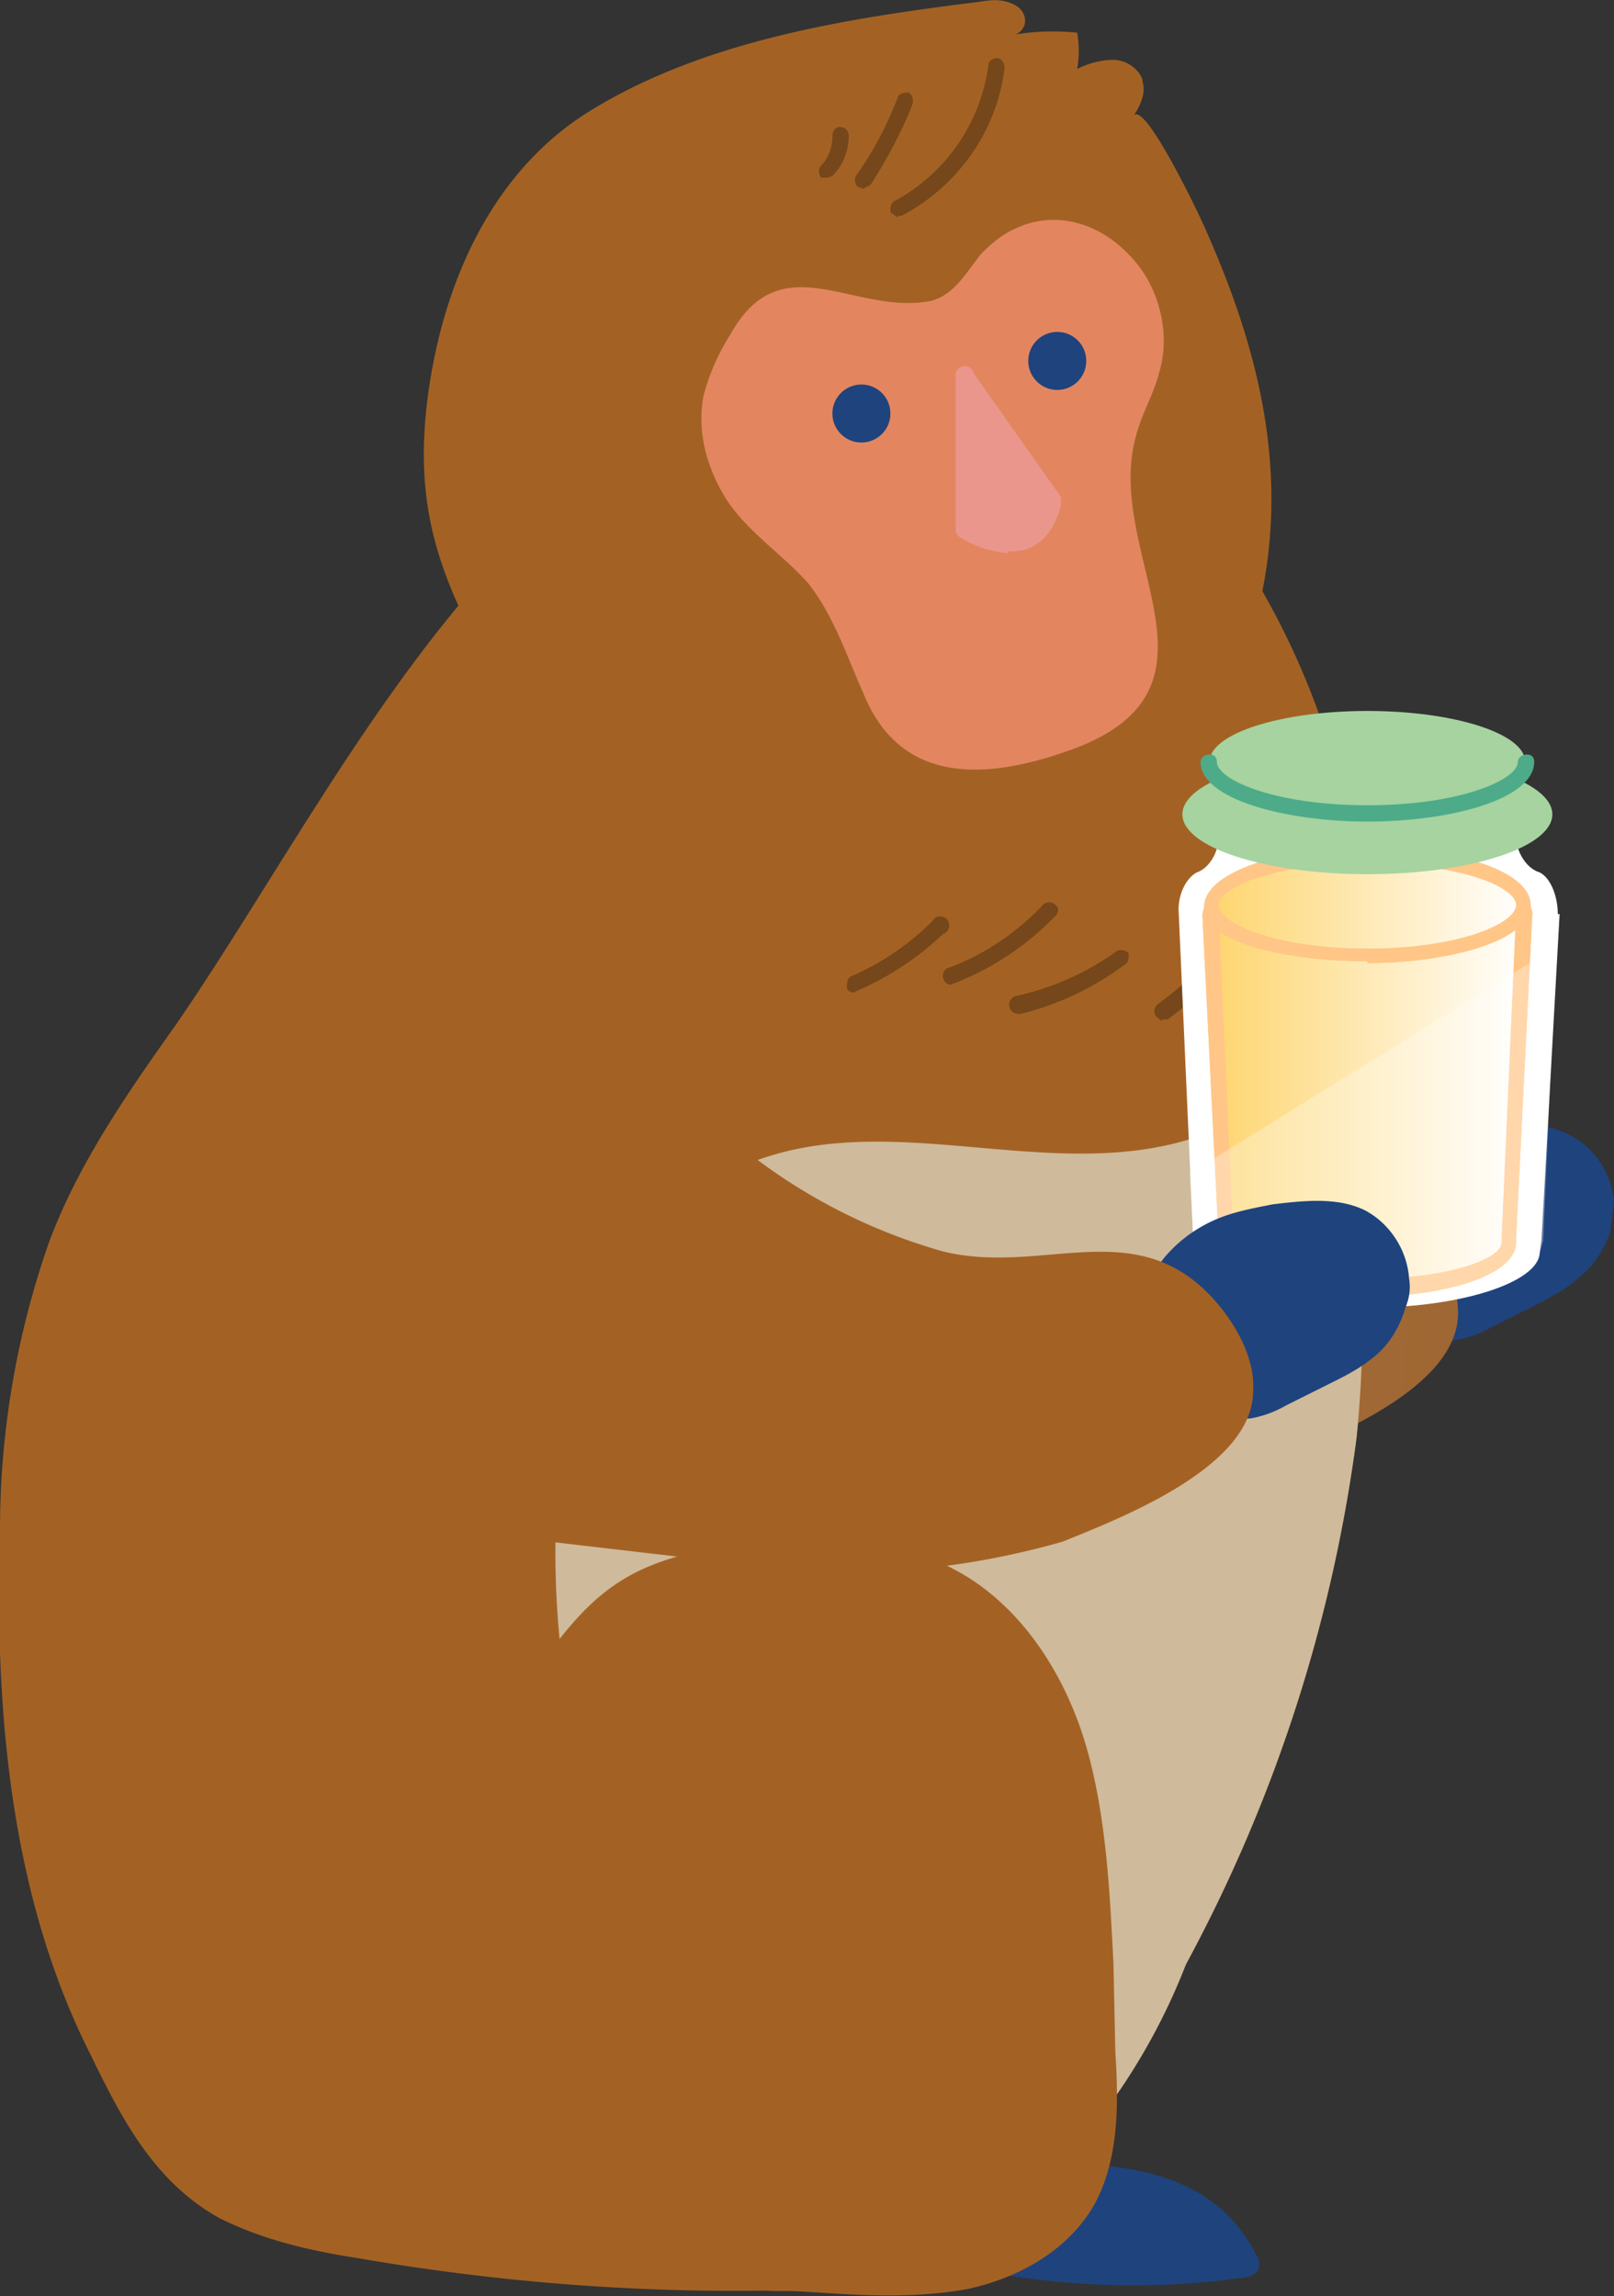 <svg xmlns="http://www.w3.org/2000/svg" xmlns:xlink="http://www.w3.org/1999/xlink" width="89" height="126.6">
  <rect width="100%" height="100%" fill="#333333" stroke="none"/>
  <defs>
    <linearGradient id="b" x1="38.2" x2="116.5" y1="42.9" y2="81.1" gradientTransform="rotate(-20.8 103.2 57.8)" gradientUnits="userSpaceOnUse">
      <stop offset="0" stop-color="#a87443"/>
      <stop offset="1" stop-color="#955a22"/>
    </linearGradient>
    <linearGradient id="a" x1="66.8" x2="84.1" y1="60.2" y2="60.2" gradientUnits="userSpaceOnUse">
      <stop offset="0" stop-color="#fed56e"/>
      <stop offset="1" stop-color="#fff"/>
    </linearGradient>
    <linearGradient xlink:href="#a" id="c" x1="66.8" x2="84" y1="49.9" y2="49.9"/>
  </defs>
  <g style="isolation:isolate">
    <path d="m88.8 67.9.2-1.7c-.2-1.6-1.1-3-2.6-3.7-1.5-.7-3.2-.5-4.9-.3-1.1.1-2.3.3-3.3.8-4.8 2.2-6 8.5-.7 10.4 1 .3 1.8.7 2.7.5a6 6 0 0 0 2-.7l2.8-1.4c.7-.4 1.5-.8 2.1-1.4.8-.6 1.4-1.6 1.7-2.5Z" style="fill:#1f437d"/>
    <path d="M47.5 54.3a31.3 31.3 0 0 0 15.7 10.4c5.8 1.4 11.2-2.4 15.5 3.2 1 1.3 1.7 2.9 1.7 4.5 0 4.2-7.3 7-10.6 8.3a44.2 44.2 0 0 1-20.6 1L39 80.4" style="fill:url(#b)"/>
    <path d="M55.3 22.9a61 61 0 0 1 11.5 6c1 1 2 2.2 2.7 3.5 6 10.4 6.6 21.2 5.9 32.9-.3 4.6-.1 9.3-.6 14a84.1 84.1 0 0 1-9.4 29c-2 4.2-4.4 8.4-7.6 11.7a20.1 20.1 0 0 1-15.6 6.3c-7.5.1-15-.5-22.5-1.8-2.6-.4-5.2-1-7.6-2.2-3.6-2-5.4-5.5-7.1-9-4.5-8.9-5.3-19.2-5-29.1a48 48 0 0 1 2.7-15.7c1.6-4.3 4.3-8.2 7-12 7.1-10.3 14.5-25.5 25.5-32 2.5-1.6 5.2-3 8-3.4 3.8-.6 8 .3 12 1.8Z" style="fill:#a36224"/>
    <path d="M63 4.5c.2.6-.1 1.3-.5 1.9.6-1 3.9 6 4 6.3 3.6 8.1 5.1 16 1.7 24.7-.6 1.6-1.6 3.3-3.2 3.8-.4.1-.8.1-1 .3-.5.2-.7.5-1 .8-1.7 2-2.9 4.3-5.7 4-.7-.1-1.4-.3-2.1-.2-1.4.3-2.3 1.6-3.6 1.9-1.5.2-2.9-1-4.3-.8-.8 0-1.4.5-2.1.7-2.4.8-5.3-.3-6.5-2.6-.7.8-2 .7-3 .1s-1.3-1.7-1.7-2.6c-1 .7-2.4.5-3.3-.2s-1.6-1.8-2.1-2.9c-3.6-6.5-6-10.4-5-17.9.8-6 3.4-12.2 8.8-15.6C38.8 2.2 46.8 1 54 .1c.6-.1 1.3-.2 2 .2s.7 1.3 0 1.6c1.2-.2 2.3-.2 3.4-.1a6 6 0 0 1 0 2c.6-.3 1.3-.5 2-.5s1.4.5 1.6 1.1Z" style="fill:#a36224"/>
    <path d="M56 12.6c-.7.3-1.3.8-1.9 1.4-.8 1-1.5 2.3-2.8 2.6-4.2.8-8.2-3.2-11 1.8a12 12 0 0 0-1.5 3.4c-.4 2 .2 4.1 1.3 5.8 1.2 1.8 3.1 3 4.5 4.6 1.4 1.8 2.1 4 3 6 2 5 6.6 4.8 11 3.3 10-3.3 2.3-10.7 4-17.3.3-1.3 1-2.4 1.3-3.6.7-2.2 0-4.8-1.5-6.4-1.8-2-4.3-2.6-6.4-1.6Z" style="fill:#e38660"/>
    <path d="M58.1 27.7c-.3.8-.6 1.6-1.4 2-1 .7-2.4.1-3.5-.5v-8.4l5 7Z" style="fill:#eb968d"/>
    <path d="M55.6 30.5a6 6 0 0 1-2.7-.9.5.5 0 0 1-.2-.4v-8.4a.5.5 0 0 1 1-.2l4.8 6.8v.5c-.2.7-.6 1.7-1.5 2.2-.5.3-1 .3-1.4.3Zm-2-1.6c1 .5 2 1 2.9.4.5-.3.8-.8 1.1-1.5l-4-5.5V29Z" style="fill:#eb968d"/>
    <circle cx="47.5" cy="22.8" r="1.6" style="fill:#1f437d"/>
    <circle cx="58.3" cy="19.9" r="1.6" style="fill:#1f437d"/>
    <path d="m75.4 65.3.4-9.3c-2.2.8-4 3.4-6 4.8-9.2 6.3-19.9-.6-29.1 3.6-17 7.9-9.8 44.4 1.9 53.5 3.7 2.9 8.3 4.2 13 4.2a34.5 34.5 0 0 0 9.8-13.8 84 84 0 0 0 9.4-29c.5-4.7.3-9.4.6-14Z" style="fill:#cfba9b"/>
    <path d="M56.2 55.9a.5.5 0 0 1-.1-1 15 15 0 0 0 5.4-2.4c.2-.2.5-.1.7 0 .1.3 0 .6-.2.7a16 16 0 0 1-5.7 2.7ZM64.1 56.3l-.3-.2a.5.5 0 0 1 0-.7c5.7-4.2 5.6-7.7 5.1-10.7 0-.2.2-.5.4-.5.3 0 .5.1.5.4.6 3.5.4 7.3-5.4 11.6h-.3ZM52.4 54.3a.5.5 0 0 1-.2-.9c2-.7 3.9-2 5.3-3.5.2-.2.5-.2.7 0 .2.1.2.4 0 .6a15.6 15.6 0 0 1-5.8 3.8ZM47.2 54.7a.4.4 0 0 1-.5-.2c0-.3 0-.6.3-.7 1.6-.7 3.1-1.7 4.4-3a.5.5 0 1 1 .6.7 16.3 16.3 0 0 1-4.9 3.2ZM49.5 12l-.4-.3c0-.2 0-.5.2-.6a10 10 0 0 0 5.2-7.5c0-.2.2-.4.5-.4.2 0 .4.3.4.5-.4 3.5-2.6 6.6-5.7 8.2h-.2ZM47.6 10.4l-.3-.1a.5.5 0 0 1-.1-.6c1-1.4 1.7-2.8 2.3-4.3 0-.2.3-.3.6-.3.2.1.3.4.2.7-.6 1.5-1.4 3-2.3 4.4l-.4.2ZM45.6 9.8h-.3a.5.5 0 0 1 0-.7c.4-.4.6-1 .6-1.6 0-.3.2-.5.4-.5.3 0 .5.2.5.5 0 .8-.3 1.6-.9 2.2l-.3.1Z" style="fill:#75471a"/>
    <path d="M69.3 124.3c.1.3.2.5.1.8-.1.3-.6.5-1 .5-5 .7-10.2.5-15.3-.6-1.2-.3-2.6-.7-3-2-.3-1 .4-2.2 1.3-2.7s2-.8 3.2-.8c5.1-.4 12-.7 14.7 4.9Z" style="fill:#1f437d"/>
    <path d="M27.2 95.4c4.8-6.6 5.8-9.3 13.9-10.3 4-.6 8.4-.4 12 1.7 3.4 2 5.7 5.7 6.8 9.5s1.3 8 1.5 12l.1 4.8c.2 3 .2 6.2-1.3 8.7-1.5 2.4-4.1 3.8-6.8 4.4-2.7.5-5.5.4-8.3.2L26 125.3" style="fill:#a36224"/>
    <path d="M85.9 50.4c0-1-.4-2-1-2.3-.7-.2-1.3-1.1-1.3-2s-.8-1.7-1.8-1.7H69c-1 0-1.8.7-1.8 1.7s-.6 1.8-1.2 2c-.6.3-1.1 1.3-1 2.3l.8 18 .1.7c.2 1.6 4.3 3 9.5 3s9.4-1.4 9.5-3l.1-.7 1-18Z" style="fill:#fff"/>
    <path d="M84 50.3v-.5c-1.3-.6-16-.6-17.1 0l-.1.5.8 18v.2c0 1.4 3.5 2.5 7.8 2.5s7.8-1.1 7.8-2.5v-.1l.9-18.1Z" style="fill:#fed56e"/>
    <path d="M75.4 71.4c-4 0-8.2-1-8.2-2.9v-.1l-.9-18 .2-.8.2-.2a86.2 86.2 0 0 1 17.6.2l.2.7-.9 18v.2c0 1.9-4.2 3-8.2 3ZM68 68.3v.2c0 .9 2.9 2 7.4 2s7.4-1.1 7.4-2v-.2l.8-18V50a105 105 0 0 0-16.4 0v.2l.8 18Zm15.2 0Z" style="fill:#ffc687"/>
    <g style="mix-blend-mode:multiply">
      <path d="M84 50.3v-.5c-1.3-.6-16-.6-17.1 0l-.1.5.8 18v.2c0 1.4 3.5 2.5 7.8 2.5s7.8-1.1 7.8-2.5v-.1l.9-18.1Z" style="fill:url(#a)"/>
      <path d="M75.4 71.4c-4 0-8.2-1-8.2-2.9v-.1l-.9-18 .2-.8.2-.2a86.2 86.2 0 0 1 17.6.2l.2.7-.9 18v.2c0 1.9-4.2 3-8.2 3ZM68 68.3v.2c0 .9 2.9 2 7.4 2s7.4-1.1 7.4-2v-.2l.8-18V50a105 105 0 0 0-16.4 0v.2l.8 18Zm15.2 0Z" style="fill:#ffc687"/>
    </g>
    <ellipse cx="75.4" cy="49.9" rx="8.6" ry="2.8" style="fill:#fed56e"/>
    <path d="M75.4 53c-4.4 0-9-1-9-3s4.6-3.3 9-3.3 9 1.2 9 3.2-4.6 3.2-9 3.2Zm0-5.4c-5 0-8.2 1.3-8.2 2.3s3.1 2.4 8.2 2.4 8.2-1.4 8.2-2.4-3.1-2.3-8.2-2.3Z" style="fill:#ffc687"/>
    <g style="mix-blend-mode:multiply">
      <ellipse cx="75.4" cy="49.9" rx="8.6" ry="2.8" style="fill:url(#c)"/>
      <path d="M75.4 53c-4.4 0-9-1-9-3s4.6-3.3 9-3.3 9 1.2 9 3.2-4.6 3.2-9 3.2Zm0-5.4c-5 0-8.2 1.3-8.2 2.3s3.1 2.4 8.2 2.4 8.2-1.4 8.2-2.4-3.1-2.3-8.2-2.3Z" style="fill:#ffc687"/>
    </g>
    <path d="m65.6 64.7.2 3.7.1.7c.2 1.6 4.4 3 9.5 3s9.4-1.4 9.5-3l.2-.7.7-16.2-20.2 12.5Z" style="fill:#fff;opacity:.3"/>
    <ellipse cx="75.4" cy="44.9" rx="10.2" ry="3.3" style="fill:#a6d39f"/>
    <ellipse cx="75.4" cy="42" rx="8.7" ry="2.8" style="fill:#a6d39f"/>
    <path d="M75.4 45.3c-4.4 0-9.2-1.2-9.2-3.3 0-.2.2-.4.5-.4s.4.2.4.4c0 1 3.2 2.4 8.3 2.4s8.3-1.4 8.3-2.4c0-.2.2-.4.5-.4s.4.2.4.4c0 2.1-4.7 3.3-9.2 3.3Z" style="fill:#4dab89"/>
    <path d="M77.5 72.1c.2-.5.3-1 .2-1.6-.1-1.6-1.1-3.1-2.5-3.8-1.5-.7-3.3-.5-5-.3-1 .2-2.2.4-3.3.9-4.8 2.2-6 8.4-.6 10.4.9.3 1.8.6 2.7.5a6 6 0 0 0 1.9-.7l2.8-1.4c.8-.4 1.5-.8 2.2-1.4.8-.7 1.3-1.6 1.6-2.6Z" style="fill:#1f437d"/>
    <path d="M36.2 58.6A31.3 31.3 0 0 0 52 69c5.7 1.4 11-2.4 15.4 3.2 1 1.3 1.8 2.9 1.7 4.5 0 4.2-7.3 7-10.5 8.3a44.2 44.2 0 0 1-20.6.9l-10.3-1.2" style="fill:#a36224"/>
  </g>
</svg>
